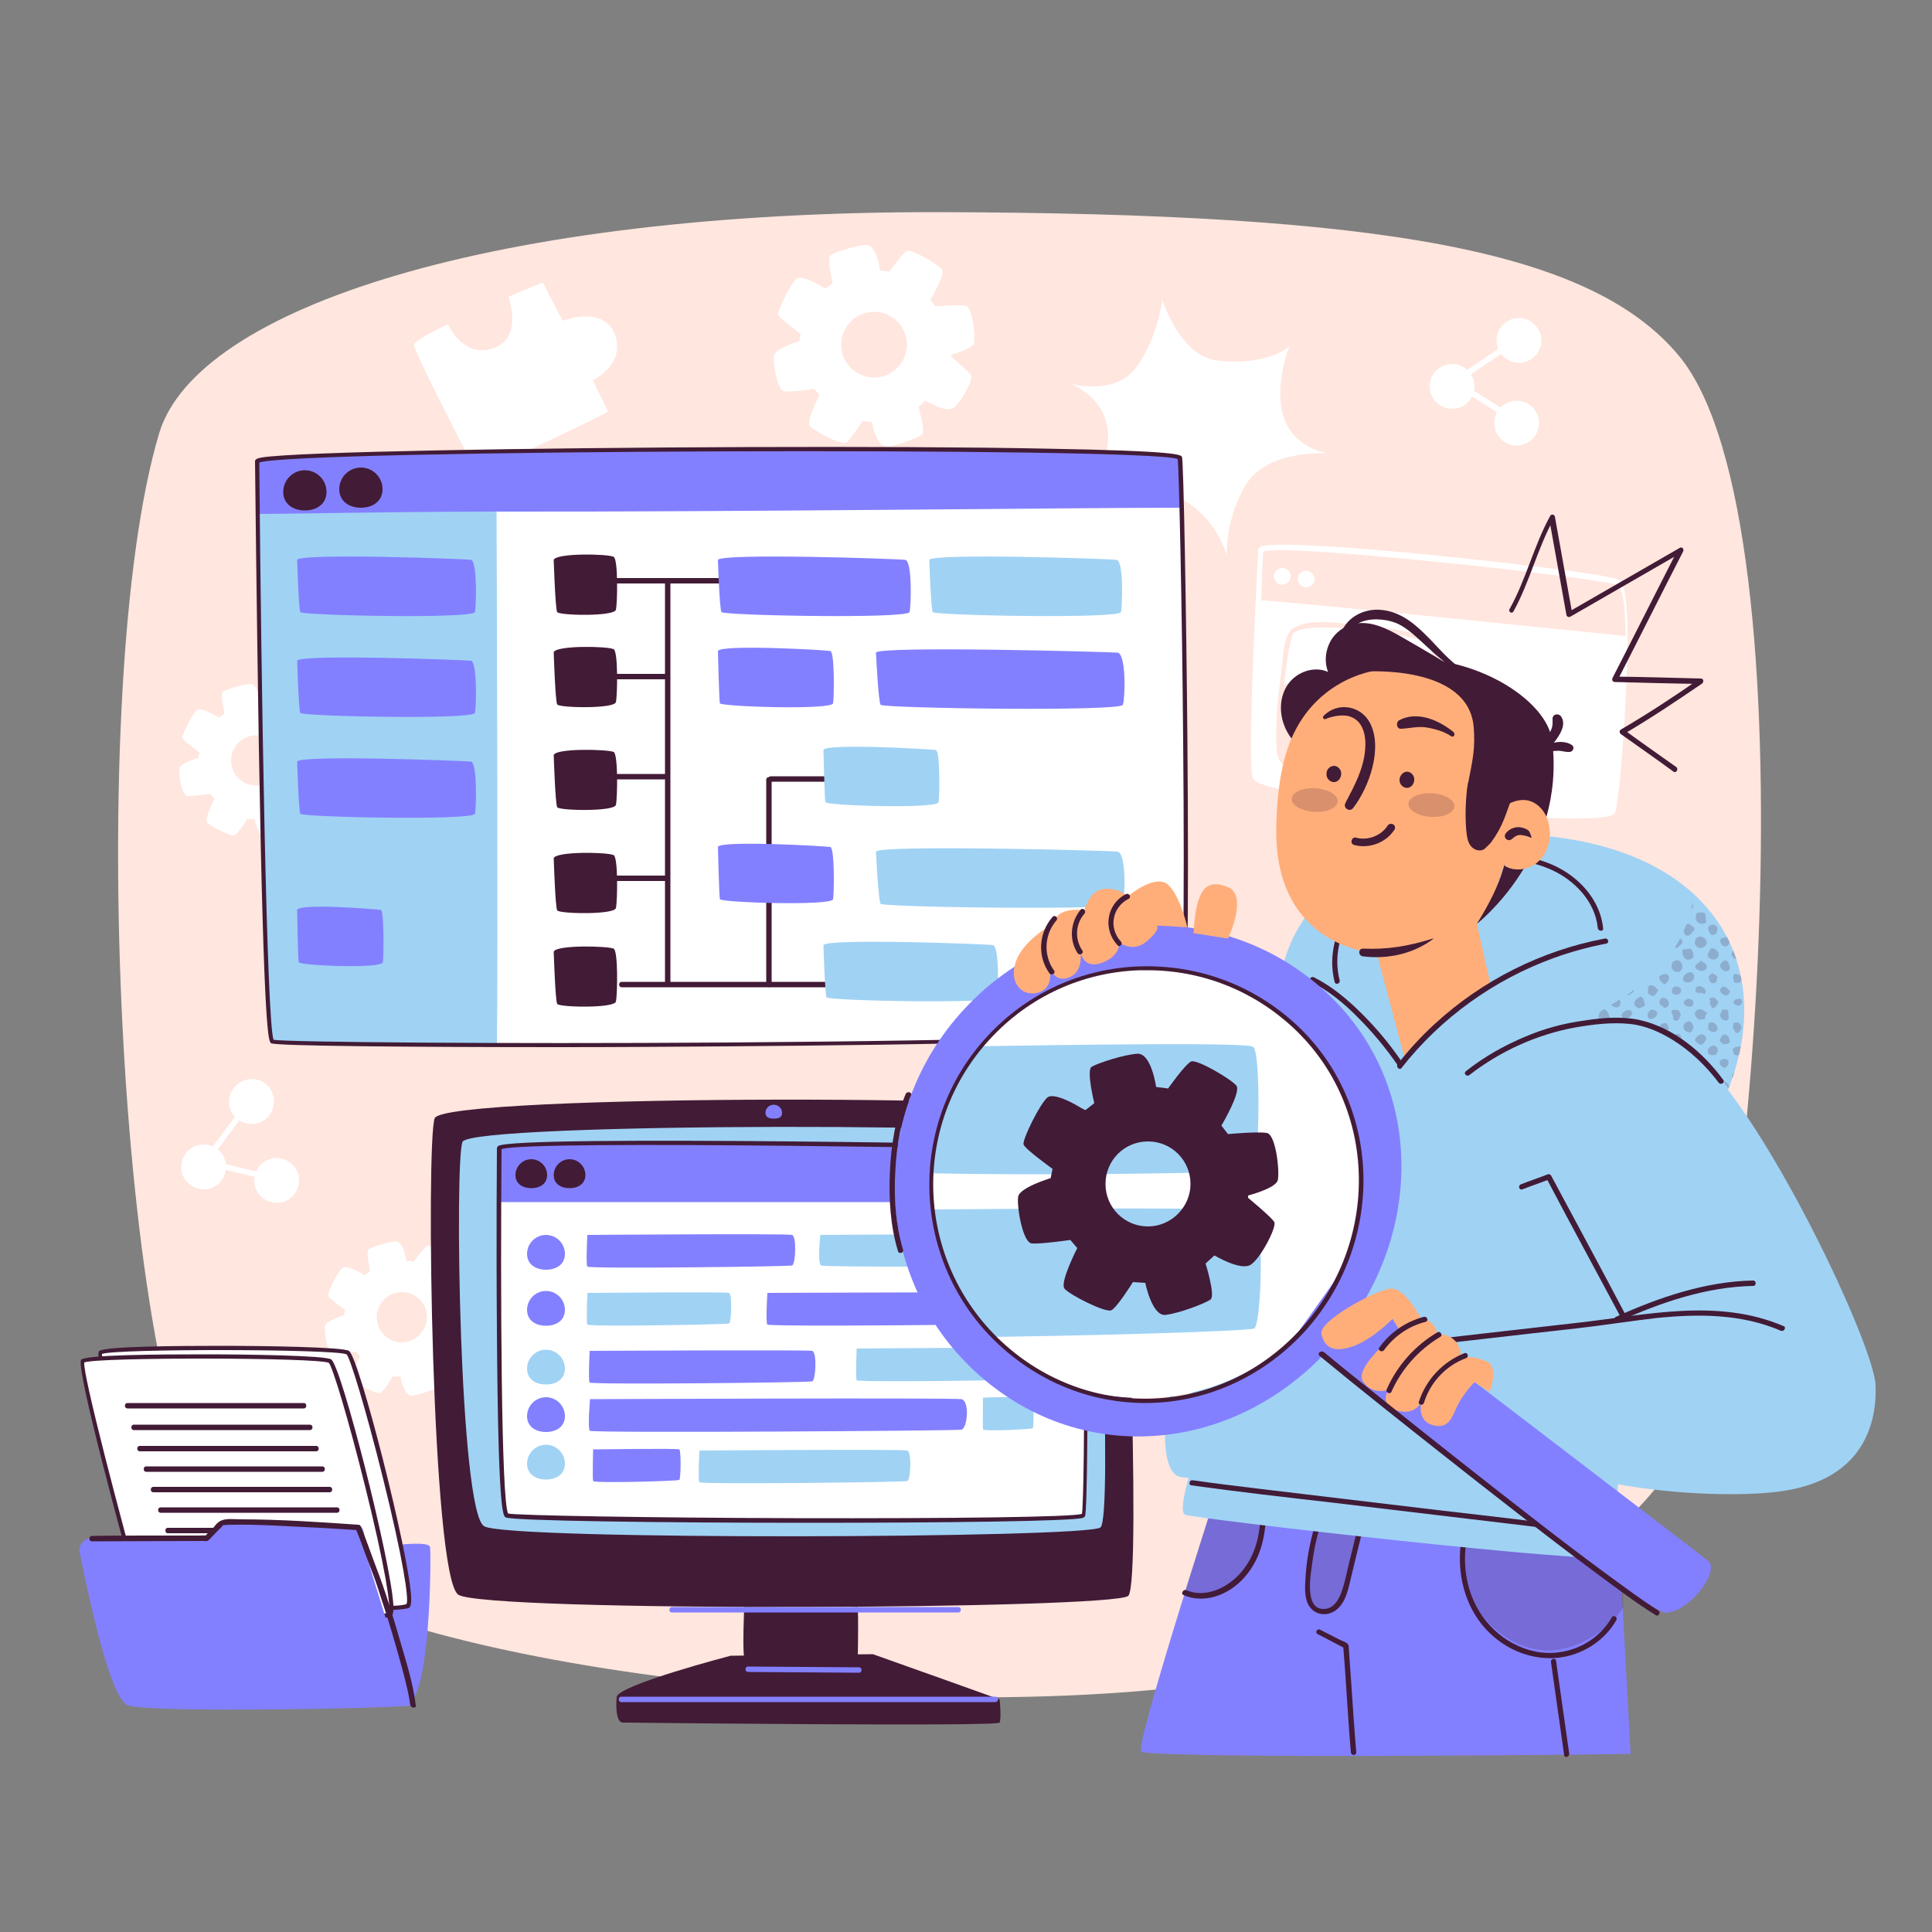 <svg xmlns="http://www.w3.org/2000/svg" xmlns:xlink="http://www.w3.org/1999/xlink" x="0px" y="0px" viewBox="0 0 500 500" style="enable-background:new 0 0 500 500;" xml:space="preserve"><rect x="0" y="0" width="500" height="500" fill="#808080" stroke="none"/><style type="text/css">	.st0{fill:#FFE6DE;}	.st1{fill:#FFFFFF;}	.st2{fill:#421B36;}	.st3{fill:#A0D2F4;}	.st4{fill:#8380FF;}	.st5{opacity:0.2;}	.st6{fill:#FFAE7A;}</style><g id="Background_Simple">	<g>		<g>			<path class="st0" d="M434.6,92.2C412,64.8,358,55.2,243,54.9C128,54.7,51,79.6,41.2,112.1c-19.6,65.5-10.6,249.5,14.6,282    c25.2,32.5,142.8,49,226.7,44.4c83.9-4.6,134.3-30.7,152.8-63.3C453.7,342.6,470.5,135.8,434.6,92.2z"></path>		</g>		<g>			<path class="st1" d="M157.3,106.5c0,0.4-24,11.7-31.5,15.2c-1.3,0.6-2.7,0.1-3.4-1.2c-3.7-7.1-15-29.2-15.3-31.2    c-0.1-0.8,3.7-2.9,8.8-5.4c0.8,1.7,4.7,8.7,11.8,6.2c7-2.4,4.6-11.2,3.9-13.3c5.1-2.2,8.9-3.7,8.9-3.7s2.2,4.4,5.1,9.9    c2-0.7,10.8-3.4,13.5,3.5c2.6,6.9-3.7,10.9-5.7,11.9C155.7,103,157.3,106.3,157.3,106.5z"></path>		</g>		<g>			<g>				<g>					<g>						<path class="st1" d="M417.3,210.2c-3.1,3.7-90.3-3.8-92.6-9.1c-1-2.3,0-27.4,0.7-44c0.4-8.4,0.7-14.7,0.7-14.7       c-0.1-3.6,90.4,6.1,92.7,8.2c1.4,1.2,1.8,7.5,1.8,15.5l0,0C420.4,183.3,418.3,209,417.3,210.2z"></path>					</g>					<g>						<path class="st1" d="M355.5,208c-3.2-0.4-6.2-0.7-8.8-1.1c-21.4-2.9-22.2-4.9-22.5-5.6c-0.8-1.8-0.6-16.7,0.7-44.3       c0.4-8.4,0.7-14.7,0.7-14.7c0-0.2,0.1-0.6,0.6-0.8c3.8-1.8,37.6,1.4,47.8,2.5c12,1.2,43.6,4.7,45.2,6.2       c0.9,0.8,2.1,3.3,2,15.9c-0.1,15.1-2.1,42.9-3.4,44.5l0,0C415.4,213.4,379.5,210.8,355.5,208z M326.7,142.6       c-0.1,1.1-0.4,7-0.7,14.5c-1.7,37.2-1.1,43-0.8,43.7c0.1,0.2,1,1.3,10,3c26,4.9,79,8.4,81.6,6c0.9-1.8,3-26.3,3.2-43.7       c0.1-12.2-1.1-14.6-1.6-15c-1.3-0.8-20.4-3.5-45.8-6C343.2,142.2,328.4,141.7,326.7,142.6z M326.7,142.4       C326.7,142.4,326.7,142.4,326.7,142.4C326.7,142.4,326.7,142.4,326.7,142.4z"></path>					</g>				</g>				<g>					<g>						<path class="st0" d="M420.7,164.6L420.7,164.6c0,0-93.5-9.6-94.3-9.2c0.2-7.1,0.5-12.4,0.5-12.4c-0.2-3.1,89.5,6.7,91.8,8.5       C420.1,152.5,420.6,157.8,420.7,164.6z"></path>					</g>				</g>				<g>					<g>						<path class="st1" d="M334,149.4c-0.1,1.2-1.2,2-2.4,1.9c-1.2-0.1-2-1.2-1.9-2.4c0.1-1.2,1.2-2,2.4-1.9       C333.3,147.2,334.2,148.2,334,149.4z"></path>					</g>				</g>				<g>					<g>						<path class="st1" d="M340.2,150.1c-0.1,1.2-1.2,2-2.4,1.9c-1.2-0.1-2-1.2-1.9-2.4c0.1-1.2,1.2-2,2.4-1.9       C339.5,147.9,340.3,149,340.2,150.1z"></path>					</g>				</g>			</g>			<g>				<g>					<g>						<g>							<g>								<g>									<path class="st0" d="M369.6,165.1c-5.9-2.1-12.3-2.9-18.5-3.4c-4.6-0.4-11.8-1.7-16.1,0.7c-3,1.6-2.9,7.7-3.3,10.6          c-0.8,6.2-1.6,12.6-1.4,18.9c0.1,3.6,0.3,5.9,3.9,7.2c4.8,1.7,10.2,2.1,15.3,2.6c5.4,0.5,11.2,1,16.6,0.2          c3.4-0.5,3.9-2.2,4.5-5.4c1.1-6.3,1.5-12.9,1.5-19.4c0-2.7,0.9-10.3-2.1-12c-1.2-0.7-2.3,1.3-1,1.9          c1.7,0.9,0.9,9.2,0.9,10.8c-0.1,5.1-0.4,10.2-1,15.2c-0.3,2.5,0,6-2.8,6.5c-4.3,0.8-9.1,0.3-13.5,0c-5-0.3-10-0.8-14.8-2          c-1.2-0.3-3.5-0.5-4.4-1.5c-0.9-0.9-0.7-2.7-0.7-3.9c-0.2-5.5,0.4-11.2,1.1-16.6c0.3-2.2,0.6-4.4,0.9-6.5          c0.2-1.1,0.3-3.8,1.1-4.7c1.1-1.2,4.4-1,5.9-1c3.4-0.1,6.9,0.1,10.3,0.4c5.8,0.6,11.8,1.3,17.3,3.3          C370.5,167.8,371,165.6,369.6,165.1z"></path>								</g>							</g>						</g>					</g>				</g>				<g>					<g>						<g>							<g>								<path class="st1" d="M369.4,166.2c-8.3-3.1-33.4-5.7-34.9-2c-1.5,3.7-4.5,28.8-2.5,32.4c2,3.6,34.3,6,36.3,3.4         C370.4,197.3,372.4,167.3,369.4,166.2z"></path>							</g>						</g>					</g>				</g>				<g>					<g>						<g>							<g>								<path class="st0" d="M366.4,176.3c-1.7,3.1-5.5,4.3-8.7,2.6c-3.1-1.7-4.3-5.5-2.6-8.7c1.7-3.1,5.5-4.3,8.7-2.6         C366.9,169.4,368.1,173.2,366.4,176.3z"></path>							</g>						</g>					</g>				</g>				<g>					<g>						<g>							<g>								<path class="st0" d="M368.3,200c0.9-1.1,1.7-7.2,2.2-13.8c-3.5-3.1-8.8-4.2-13.2-2.6c-1.7,0.6-3.5,1.6-5.1,0.9         c-1.3-0.5-2-1.8-2.8-2.9c-2.2-3-5.7-5.1-9.4-5.6c-2.6-0.3-5.4,0.1-7.8,1.3c-0.9,8.1-1.4,17.3-0.3,19.4         C334,200.3,366.3,202.7,368.3,200z"></path>							</g>						</g>					</g>				</g>			</g>		</g>		<g>			<g>				<path class="st1" d="M282.1,127.5c0,0,13.3-19.7-5-28.2c0,0,11.9,3.4,17.3-4.7c5.5-8,6.4-17.1,6.4-17.1s4.5,14.7,14.2,15.8     c13.4,1.5,18.7-3.7,18.7-3.7s-4.2,10.6-1.4,18.6c2.8,8,11.3,9.1,11.3,9.1s-15.4-1-21,7.9c-5.6,8.9-5.1,18.6-5.1,18.6     s-3.6-14.2-18.5-17C284.1,124.1,282.1,127.5,282.1,127.5z"></path>			</g>		</g>		<g>			<g>				<g>					<path class="st1" d="M122.1,333.2c-1.4-0.2-5.9,0.2-5.9,0.2l-1-1.3c0,0,3-5.1,2.3-6c-0.7-1-6-4.1-6.9-3.7      c-0.9,0.4-3.5,4.1-3.5,4.1l-1.9-0.2c0,0-0.7-5.1-2.8-5c-2.1,0.1-6.2,1.5-7,2c-0.8,0.5,0.4,5.6,0.4,5.6l-1.4,1.1l-0.6-0.3      c0,0-4-2.5-5.2-1.6c-1.1,0.9-3.9,6.5-3.7,7.2c0.2,0.7,4.4,3.7,4.4,3.7l-0.3,1.4c0,0-4.7,1.4-4.9,2.8c-0.2,1.4,0.6,7,2.1,7.1      c1.4,0.1,5.9-0.5,5.9-0.5l1.1,1.2c0,0-2.7,5.2-1.9,6.2c0.8,0.9,6.2,3.7,7.1,3.3c0.9-0.4,3.3-4.3,3.3-4.3l1.9,0.1      c0,0,1,5.1,3.1,4.9c2.1-0.2,6.1-1.8,6.9-2.4c0.8-0.6-0.7-5.5-0.7-5.5l1.4-1.2c0,0,4,2.4,5.5,1.4c1.5-1,3.9-5.7,3.6-6.5      c-0.4-0.7-4-3.7-4-3.7l0-0.4c1.3-0.4,4.3-1.3,4.5-2.4C124,339,123.5,333.4,122.1,333.2z M104,347.4c-3.6,0-6.5-2.9-6.5-6.5      c0-3.6,2.9-6.5,6.5-6.5c3.6,0,6.5,2.9,6.5,6.5C110.4,344.5,107.5,347.4,104,347.4z"></path>				</g>			</g>		</g>		<g>			<g>				<g>					<path class="st1" d="M84.4,189c-1.4-0.2-5.9,0.2-5.9,0.2l-1-1.3c0,0,3-5.1,2.3-6.1c-0.7-1-6-4.1-6.9-3.7      c-0.9,0.4-3.5,4.1-3.5,4.1l-1.9-0.2c0,0-0.7-5.1-2.8-5c-2.1,0.1-6.2,1.5-7,2c-0.8,0.5,0.4,5.6,0.4,5.6l-1.4,1.1l-0.6-0.3      c0,0-4-2.5-5.2-1.6c-1.1,0.9-3.9,6.5-3.7,7.2c0.2,0.7,4.4,3.7,4.4,3.7l-0.3,1.4c0,0-4.7,1.4-4.9,2.8c-0.2,1.4,0.6,7,2.1,7.1      c1.4,0.1,5.9-0.5,5.9-0.5l1.1,1.2c0,0-2.7,5.2-1.9,6.2c0.8,0.9,6.2,3.7,7.1,3.3c0.9-0.4,3.3-4.3,3.3-4.3l1.9,0.1      c0,0,1,5.1,3.1,4.9c2.1-0.2,6.1-1.8,6.9-2.4c0.8-0.6-0.7-5.5-0.7-5.5l1.4-1.2c0,0,4,2.4,5.5,1.4c1.5-1,3.9-5.7,3.6-6.5      c-0.4-0.7-4-3.7-4-3.7l0-0.4c1.3-0.4,4.3-1.3,4.5-2.4C86.3,194.9,85.8,189.2,84.4,189z M66.3,203.3c-3.6,0-6.5-2.9-6.5-6.5      s2.9-6.5,6.5-6.5c3.6,0,6.5,2.9,6.5,6.5S69.8,203.3,66.3,203.3z"></path>				</g>			</g>		</g>		<g>			<g>				<g>					<path class="st1" d="M249.8,79.1c-1.9-0.3-7.7,0.2-7.7,0.2l-1.3-1.7c0,0,3.9-6.6,3-7.9c-1-1.3-7.9-5.3-9-4.8      c-1.2,0.5-4.6,5.4-4.6,5.4l-2.4-0.3c0,0-0.9-6.7-3.7-6.6c-2.7,0.1-8.1,1.9-9.1,2.6c-1.1,0.7,0.5,7.3,0.5,7.3l-1.8,1.4l-0.8-0.4      c0,0-5.2-3.3-6.7-2.2c-1.5,1.1-5.1,8.4-4.8,9.4c0.3,0.9,5.8,4.9,5.8,4.9l-0.4,1.9c0,0-6.2,1.9-6.5,3.7      c-0.3,1.8,0.8,9.1,2.7,9.3s7.7-0.7,7.7-0.7l1.4,1.6c0,0-3.6,6.8-2.5,8.1c1,1.2,8.1,4.9,9.3,4.3c1.1-0.6,4.3-5.6,4.3-5.6      l2.4,0.2c0,0,1.3,6.7,4,6.4c2.7-0.3,8-2.3,9-3.1c1-0.7-0.9-7.2-0.9-7.2l1.8-1.6c0,0,5.2,3.2,7.2,1.9c2-1.3,5.2-7.5,4.7-8.4      c-0.5-0.9-5.2-4.9-5.2-4.9l0-0.5c1.7-0.5,5.6-1.7,5.9-3.1C252.4,86.7,251.7,79.4,249.8,79.1z M226.2,97.7      c-4.7,0-8.5-3.8-8.5-8.5s3.8-8.5,8.5-8.5s8.5,3.8,8.5,8.5S230.8,97.7,226.2,97.7z"></path>				</g>			</g>		</g>		<g>			<g>				<g>					<path class="st1" d="M70.6,283.2c1,3-0.6,6.4-3.6,7.4c-3,1-6.4-0.6-7.4-3.6c-1-3,0.6-6.4,3.6-7.4      C66.3,278.5,69.6,280.1,70.6,283.2z"></path>				</g>			</g>			<g>				<g>					<path class="st1" d="M77.1,303.6c1,3-0.6,6.4-3.6,7.4c-3,1-6.4-0.6-7.4-3.6c-1-3,0.6-6.4,3.6-7.4S76.1,300.6,77.1,303.6z"></path>				</g>			</g>			<g>				<g>					<path class="st1" d="M58.2,300.1c1,3-0.6,6.4-3.6,7.4c-3,1-6.4-0.6-7.4-3.6c-1-3,0.6-6.4,3.6-7.4      C53.9,295.5,57.2,297.1,58.2,300.1z"></path>				</g>			</g>			<g>				<g>					<g>						<path class="st1" d="M53.5,301.2c3.9-5.1,7.7-10.3,11.6-15.4c0.6-0.8-0.6-1.7-1.1-1c-3.9,5.1-7.7,10.3-11.6,15.4       C51.8,301,52.9,302,53.5,301.2L53.5,301.2z"></path>					</g>				</g>			</g>			<g>				<g>					<g>						<path class="st1" d="M51.9,301.2c6.7,1.6,13.4,3.2,20,4.9c0.9,0.2,1.2-1.2,0.3-1.5c-6.7-1.6-13.4-3.2-20-4.9       C51.3,299.5,51,301,51.9,301.2L51.9,301.2z"></path>					</g>				</g>			</g>		</g>		<g>			<g>				<g>					<path class="st1" d="M398.9,88.1c0,3.2-2.6,5.8-5.8,5.8s-5.8-2.6-5.8-5.8c0-3.2,2.6-5.8,5.8-5.8S398.9,84.9,398.9,88.1z"></path>				</g>			</g>			<g>				<g>					<path class="st1" d="M398.3,109.5c0,3.2-2.6,5.8-5.8,5.8c-3.2,0-5.8-2.6-5.8-5.8c0-3.2,2.6-5.8,5.8-5.8      C395.7,103.7,398.3,106.3,398.3,109.5z"></path>				</g>			</g>			<g>				<g>					<path class="st1" d="M381.6,100c0,3.2-2.6,5.8-5.8,5.8c-3.2,0-5.8-2.6-5.8-5.8c0-3.2,2.6-5.8,5.8-5.8      C379,94.2,381.6,96.8,381.6,100z"></path>				</g>			</g>			<g>				<g>					<g>						<path class="st1" d="M376.8,99.5c5.3-3.6,10.6-7.2,16-10.8c0.8-0.5,0-1.8-0.8-1.3c-5.3,3.6-10.6,7.2-16,10.8       C375.2,98.8,376,100.1,376.8,99.5L376.8,99.5z"></path>					</g>				</g>			</g>			<g>				<g>					<g>						<path class="st1" d="M375.3,99c5.8,3.7,11.6,7.4,17.4,11.1c0.8,0.5,1.6-0.8,0.8-1.3c-5.8-3.7-11.6-7.4-17.4-11.1       C375.2,97.2,374.5,98.5,375.3,99L375.3,99z"></path>					</g>				</g>			</g>		</g>	</g></g><g id="Device">	<g>		<g>			<path class="st2" d="M112.5,289.4c-2.3,5.8-0.8,118.6,6.1,123.3c6.9,4.6,169.8,3.8,173.4,0.3c3.6-3.5-1.1-118.8-2.4-124.3    C288.3,283.2,115,283,112.5,289.4z"></path>		</g>		<g>			<path class="st3" d="M119.7,295.5c-2.1,4.7-0.8,95.8,5.6,99.5c6.4,3.7,156.2,3.1,159.5,0.3c3.3-2.8-1-95.9-2.2-100.4    C281.4,290.5,122,290.4,119.7,295.5z"></path>		</g>		<g>			<path class="st2" d="M192.5,415.9c0.4,0-1.4,18,2.1,19s27.3,0,27.3,0s0.4-19.3,0-19S192.5,415.9,192.5,415.9z"></path>		</g>		<g>			<g>				<path class="st4" d="M173.9,417.3c19.3,0,38.5,0,57.8,0c5.4,0,10.9,0,16.3,0c0.9,0,0.9-1.4,0-1.4c-19.3,0-38.5,0-57.8,0     c-5.4,0-10.9,0-16.3,0C173,416,173,417.3,173.9,417.3L173.9,417.3z"></path>			</g>		</g>		<g>			<path class="st4" d="M202.4,288c0,1.2-0.9,1.5-2.1,1.5s-2.2-0.3-2.2-1.5c0-1.2,1-2.1,2.1-2.1C201.5,285.9,202.4,286.9,202.4,288z    "></path>		</g>		<g>			<path class="st2" d="M258.7,439.8c0,0-28.2-10.1-32.8-11.7l-36.8,0.4c0,0-29.2,7.6-29.5,10.7c-0.3,3,0,6.6,1.6,6.6    c1.6,0,97,1.1,97.5,0C259.2,444.6,258.7,439.8,258.7,439.8z"></path>		</g>		<g>			<g>				<path class="st4" d="M160.8,440.5c25.2,0,50.4,0,75.6,0c7.1,0,14.1,0,21.2,0c0.9,0,0.9-1.4,0-1.4c-25.2,0-50.4,0-75.6,0     c-7.1,0-14.1,0-21.2,0C159.9,439.1,159.9,440.5,160.8,440.5L160.8,440.5z"></path>			</g>		</g>		<g>			<g>				<path class="st4" d="M193.6,432.7c9.6,0.1,19.1,0.1,28.7,0.2c0.9,0,0.9-1.4,0-1.4c-9.6-0.1-19.1-0.1-28.7-0.2     C192.7,431.3,192.7,432.7,193.6,432.7L193.6,432.7z"></path>			</g>		</g>		<g>			<g>				<path class="st1" d="M129.2,297.2c0,0-0.7,93.8,2,95c2.6,1.3,148.3,2.2,149.2,0s1-94.7-1.3-95     C276.8,296.9,129.5,294.3,129.2,297.2z"></path>			</g>			<g>				<path class="st1" d="M129.2,297.2c0,0-0.7,93.8,2,95c2.6,1.3,148.3,2.2,149.2,0s1-94.7-1.3-95     C276.8,296.9,129.5,294.3,129.2,297.2z"></path>			</g>			<g>				<path class="st4" d="M280.3,311.1c-0.3-8.3-0.7-13.8-1.3-13.8c-2.3-0.3-149.6-3-149.9,0c0,0,0,5.5-0.1,13.8H280.3z"></path>			</g>			<g>				<path class="st4" d="M146.2,324.5c0,2.7-2.2,4.1-4.9,4.1c-2.7,0-4.9-1.4-4.9-4.1c0-2.7,2.2-4.9,4.9-4.9     C144,319.6,146.2,321.8,146.2,324.5z"></path>			</g>			<g>				<path class="st2" d="M141.6,304.1c0,2.2-1.8,3.4-4.1,3.4c-2.2,0-4.1-1.1-4.1-3.4c0-2.2,1.8-4.1,4.1-4.1     C139.8,300,141.6,301.9,141.6,304.1z"></path>			</g>			<g>				<path class="st2" d="M151.5,304.1c0,2.2-1.8,3.4-4.1,3.4c-2.2,0-4.1-1.1-4.1-3.4c0-2.2,1.8-4.1,4.1-4.1     C149.7,300,151.5,301.9,151.5,304.1z"></path>			</g>			<g>				<path class="st4" d="M146.2,339c0,2.7-2.2,4.1-4.9,4.1c-2.7,0-4.9-1.4-4.9-4.1s2.2-4.9,4.9-4.9C144,334.1,146.2,336.3,146.2,339     z"></path>			</g>			<g>				<path class="st4" d="M146.2,366.5c0,2.7-2.2,4.1-4.9,4.1c-2.7,0-4.9-1.4-4.9-4.1c0-2.7,2.2-4.9,4.9-4.9     C144,361.6,146.2,363.8,146.2,366.5z"></path>			</g>			<g>				<path class="st3" d="M146.2,354.2c0,2.7-2.2,4.1-4.9,4.1c-2.7,0-4.9-1.4-4.9-4.1c0-2.7,2.2-4.9,4.9-4.9     C144,349.3,146.2,351.5,146.2,354.2z"></path>			</g>			<g>				<path class="st3" d="M146.2,378.8c0,2.7-2.2,4.1-4.9,4.1c-2.7,0-4.9-1.4-4.9-4.1s2.2-4.9,4.9-4.9     C144,373.9,146.2,376.1,146.2,378.8z"></path>			</g>			<g>				<path class="st4" d="M152,319.6c0,0-0.4,7.9,0,8.2c0.8,0.6,52.2,0,53-0.3c0.9-0.3,1.2-7.5,0-7.9     C203.9,319.2,152,319.6,152,319.6z"></path>			</g>			<g>				<path class="st3" d="M152,334.6c0,0-0.3,7.9,0,8.2c0.6,0.6,36.1,0,36.7-0.3c0.6-0.3,0.8-7.5,0-7.9     C187.8,334.3,152,334.6,152,334.6z"></path>			</g>			<g>				<path class="st3" d="M181,375.4c0,0-0.4,7.9,0,8.2c0.9,0.6,52.9,0,53.8-0.3c0.9-0.3,1.2-7.5,0-7.9     C233.6,375,181,375.4,181,375.4z"></path>			</g>			<g>				<path class="st3" d="M221.7,349c0,0-0.3,7.9,0,8.2c0.7,0.6,44.7,0,45.4-0.3c0.7-0.3,1-7.5,0-7.9     C266.1,348.6,221.7,349,221.7,349z"></path>			</g>			<g>				<path class="st4" d="M152.7,362.1c0,0-0.7,7.9,0,8.2c1.5,0.6,94.5,0,96.1-0.3c1.6-0.3,2.2-7.5,0-7.9     C246.6,361.7,152.7,362.1,152.7,362.1z"></path>			</g>			<g>				<path class="st4" d="M153.5,375.1c0,0-0.2,7.9,0,8.2c0.4,0.6,21.9,0,22.3-0.3c0.4-0.3,0.5-7.5,0-7.9     C175.3,374.8,153.5,375.1,153.5,375.1z"></path>			</g>			<g>				<path class="st3" d="M254.4,361.7c0,0-0.1,7.9,0,8.2c0.2,0.6,12.7,0,12.9-0.3c0.2-0.3,0.3-7.5,0-7.9     C267,361.3,254.4,361.7,254.4,361.7z"></path>			</g>			<g>				<path class="st4" d="M152.6,349.6c0,0-0.4,7.9,0,8.2c0.9,0.6,56.6,0,57.6-0.3c0.9-0.3,1.3-7.5,0-7.9     C208.9,349.3,152.6,349.6,152.6,349.6z"></path>			</g>			<g>				<path class="st4" d="M198.6,334.6c0,0-0.5,7.9,0,8.2c1.1,0.6,64.9,0,66-0.3c1.1-0.3,1.5-7.5,0-7.9     C263.2,334.3,198.6,334.6,198.6,334.6z"></path>			</g>			<g>				<path class="st3" d="M212.3,319.6c0,0-0.8,7.4,0.2,7.9c1,0.5,51.2,0.3,52.1,0c0.9-0.3,1.2-7.5,0-7.9     C263.3,319.2,212.3,319.6,212.3,319.6z"></path>			</g>			<g>				<path class="st2" d="M209.2,394.1c-37.6,0-76.4-0.5-78.3-1.4c-0.7-0.3-2-0.9-2.3-48.5c-0.2-23.3,0-46.8,0-47l0-0.1     c0-0.1,0.1-0.3,0.3-0.5c3.8-3,149-0.2,150.2,0c0.2,0,0.4,0.1,0.5,0.4c1.4,2.5,1.7,34.7,1.8,48.4c0.1,18.1,0,45.6-0.6,47     c-0.1,0.2-0.3,0.3-0.5,0.4C278.1,393.7,244.1,394.1,209.2,394.1z M131.5,391.7c2.4,0.5,36,1.1,74.1,1.2     c42.7,0.1,71.6-0.3,74.4-1.1c0.4-2.2,0.7-22.2,0.5-46.9c-0.2-26.7-0.8-45-1.6-47.2c-6.1-0.2-142.2-2.8-149.1-0.3     C129.5,333.8,129.7,388.5,131.5,391.7z M280.1,391.8L280.1,391.8L280.1,391.8z"></path>			</g>		</g>	</g></g><g id="Tab">	<g>		<g>			<path class="st1" d="M66.6,119.4c0,0,1.3,148.7,3.9,150.1c2.6,1.4,230.9,1.8,235.1-3.4c2.8-3.5,0.4-145.6-0.2-147.6    C304.1,114.9,66.5,116,66.6,119.4z"></path>		</g>		<g>			<g>				<path class="st3" d="M70.5,269.5c0.8,0.5,25.3,0.8,58.1,0.9c0.3-18.3,0-121.1-0.1-139c-27.9,0-50.9,0-61.8,0     C67.1,166.9,68.3,268.3,70.5,269.5z"></path>			</g>			<g>				<path class="st4" d="M305.8,131.4c-0.2-7.7-0.4-12.6-0.5-12.9c-1.2-3.6-238.8-2.5-238.7,0.9c0,0-0.1,6.1,0,13.6     c10.8,0,34.3-0.6,62.1-0.6C191,132.5,277.1,131.4,305.8,131.4z"></path>			</g>		</g>		<g>			<path class="st2" d="M84.5,127.3c0,3.1-2.5,4.8-5.6,4.8c-3.1,0-5.6-1.7-5.6-4.8c0-3.1,2.5-5.6,5.6-5.6    C82,121.7,84.5,124.2,84.5,127.3z"></path>		</g>		<g>			<path class="st2" d="M99,126.6c0,3.1-2.5,4.8-5.6,4.8c-3.1,0-5.6-1.7-5.6-4.8s2.5-5.6,5.6-5.6C96.5,121,99,123.5,99,126.6z"></path>		</g>		<g>			<path class="st4" d="M76.9,144.9c0,0,0.4,12.6,0.8,13.5c0.4,0.9,44.8,1.8,45.2,0c0.4-1.8,0.6-13.2-1-13.5    C120.2,144.6,77.5,143.1,76.9,144.9z"></path>		</g>		<g>			<path class="st4" d="M185.8,168.5c0,0,0.3,12.6,0.5,13.5c0.3,0.9,29.1,1.8,29.3,0c0.3-1.8,0.4-13.2-0.7-13.5    C213.9,168.2,186.2,166.7,185.8,168.5z"></path>		</g>		<g>			<path class="st3" d="M240.5,144.9c0,0,0.4,12.6,0.9,13.5c0.4,0.9,48.2,1.8,48.7,0c0.4-1.8,0.7-13.2-1.1-13.5    C287.2,144.6,241.2,143.1,240.5,144.9z"></path>		</g>		<g>			<path class="st4" d="M226.7,168.9c0,0,0.6,12.6,1.2,13.5c0.6,0.9,62.1,1.8,62.7,0c0.6-1.8,0.9-13.2-1.4-13.5    C286.7,168.7,227.5,167.1,226.7,168.9z"></path>		</g>		<g>			<path class="st2" d="M143.3,144.9c0,0,0.4,12.6,0.9,13.5c0.4,0.9,14.8,1.2,15.2-0.6c0.4-1.8,0.6-13.2-0.6-13.7    C157.1,143.3,143.9,143.1,143.3,144.9z"></path>		</g>		<g>			<path class="st2" d="M143.3,168.8c0,0,0.4,12.6,0.9,13.5c0.4,0.9,14.8,1.2,15.2-0.6c0.4-1.8,0.6-13.2-0.6-13.7    C157.1,167.2,143.9,167,143.3,168.8z"></path>		</g>		<g>			<path class="st2" d="M143.3,195.4c0,0,0.4,12.6,0.9,13.5c0.4,0.9,14.8,1.2,15.2-0.6c0.4-1.8,0.6-13.2-0.6-13.7    C157.1,193.9,143.9,193.6,143.3,195.4z"></path>		</g>		<g>			<path class="st2" d="M143.3,222.1c0,0,0.4,12.6,0.9,13.5c0.4,0.9,14.8,1.2,15.2-0.6c0.4-1.8,0.6-13.2-0.6-13.7    C157.1,220.5,143.9,220.3,143.3,222.1z"></path>		</g>		<g>			<path class="st2" d="M143.3,246.3c0,0,0.4,12.6,0.9,13.5c0.4,0.9,14.8,1.2,15.2-0.6c0.4-1.8,0.6-13.2-0.6-13.7    C157.1,244.8,143.9,244.5,143.3,246.3z"></path>		</g>		<g>			<path class="st4" d="M76.9,171c0,0,0.4,12.6,0.8,13.5c0.4,0.9,44.8,1.8,45.2,0c0.4-1.8,0.6-13.2-1-13.5    C120.2,170.8,77.5,169.2,76.9,171z"></path>		</g>		<g>			<path class="st4" d="M76.9,197.1c0,0,0.4,12.6,0.8,13.5c0.4,0.9,44.8,1.8,45.2,0c0.4-1.8,0.6-13.2-1-13.5    C120.2,196.9,77.5,195.3,76.9,197.1z"></path>		</g>		<g>			<path class="st4" d="M76.9,235.5c0,0,0.2,12.6,0.4,13.5c0.2,0.9,21.6,1.8,21.8,0c0.2-1.8,0.3-13.2-0.5-13.5    C97.8,235.3,77.2,233.7,76.9,235.5z"></path>		</g>		<g>			<g>				<path class="st2" d="M159.7,151c9,0,18.1,0,27.1,0c0.9,0,0.9-1.4,0-1.4c-9,0-18.1,0-27.1,0C158.9,149.6,158.9,151,159.7,151     L159.7,151z"></path>			</g>		</g>		<g>			<g>				<path class="st2" d="M159.7,175.8c4.1,0,8.2,0,12.3,0c0.9,0,0.9-1.4,0-1.4c-4.1,0-8.2,0-12.3,0     C158.9,174.5,158.9,175.8,159.7,175.8L159.7,175.8z"></path>			</g>		</g>		<g>			<g>				<path class="st2" d="M159.7,201.7c4.1,0,8.2,0,12.3,0c0.9,0,0.9-1.4,0-1.4c-4.1,0-8.2,0-12.3,0     C158.9,200.3,158.9,201.7,159.7,201.7L159.7,201.7z"></path>			</g>		</g>		<g>			<g>				<path class="st2" d="M159.7,228c4.1,0,8.2,0,12.3,0c0.9,0,0.9-1.4,0-1.4c-4.1,0-8.2,0-12.3,0C158.9,226.6,158.9,228,159.7,228     L159.7,228z"></path>			</g>		</g>		<g>			<g>				<path class="st2" d="M160.9,255.5c10.7,0,21.4,0,32.1,0c2,0,4,0,5.9,0c0.9,0,0.9-1.4,0-1.4c-10.7,0-21.4,0-32.1,0     c-2,0-4,0-5.9,0C160,254.1,160,255.5,160.9,255.5L160.9,255.5z"></path>			</g>		</g>		<g>			<g>				<path class="st2" d="M173.5,254.1c0-25.9,0-51.8,0-77.6c0-8.5,0-17,0-25.4c0-0.9-1.4-0.9-1.4,0c0,25.9,0,51.8,0,77.6     c0,8.5,0,17,0,25.4C172.1,255,173.5,255,173.5,254.1L173.5,254.1z"></path>			</g>		</g>		<g>			<g>				<path class="st2" d="M198.3,201.8c0,17.6,0,35.1,0,52.7c0,0.9,1.4,0.9,1.4,0c0-17.6,0-35.1,0-52.7     C199.6,200.9,198.3,200.9,198.3,201.8L198.3,201.8z"></path>			</g>		</g>		<g>			<g>				<path class="st2" d="M199.5,202.3c5.2,0,10.4,0,15.5,0c0.9,0,0.9-1.4,0-1.4c-5.2,0-10.4,0-15.5,0     C198.6,200.9,198.6,202.3,199.5,202.3L199.5,202.3z"></path>			</g>		</g>		<g>			<g>				<path class="st2" d="M199.1,255.5c5,0,10,0,15,0c0.9,0,0.9-1.4,0-1.4c-5,0-10,0-15,0C198.3,254.1,198.3,255.5,199.1,255.5     L199.1,255.5z"></path>			</g>		</g>		<g>			<path class="st2" d="M145.5,271c-39.1,0-74.1-0.3-75.3-1c-0.7-0.4-1.9-1.1-3.2-76.1c-0.6-36.9-1-74.1-1-74.5l0,0    c0-0.6,0.7-0.8,1.7-1c9.2-1.5,70-2.5,125.2-2.7c29.9-0.1,57.4,0,77.4,0.4c35,0.6,35.4,1.6,35.6,2.2c0.4,1.2,1.1,38.9,1.4,73.4    c0.4,48,0,73.1-1.3,74.7c-2.4,3-65.8,4-118.6,4.4C173.8,270.9,159.4,271,145.5,271z M70.8,269.1c3.2,0.6,58.2,1.1,116.9,0.7    c71.4-0.5,115.3-1.9,117.4-4c1.1-1.7,1.5-29.4,1.1-74c-0.3-36.8-1.1-70.1-1.4-73c-7.8-3.2-228.7-2.4-237.7,0.9    C67.6,177.7,69,264.6,70.8,269.1z"></path>		</g>		<g>			<path class="st4" d="M185.8,144.9c0,0,0.4,12.6,0.9,13.5c0.4,0.9,48.2,1.8,48.7,0c0.4-1.8,0.7-13.2-1.1-13.5    C232.5,144.6,186.5,143.1,185.8,144.9z"></path>		</g>		<g>			<path class="st3" d="M213.1,194.1c0,0,0.3,12.6,0.5,13.5c0.3,0.9,29.1,1.8,29.3,0c0.3-1.8,0.4-13.2-0.7-13.5    C241.2,193.9,213.5,192.3,213.1,194.1z"></path>		</g>		<g>			<path class="st3" d="M213.1,244.6c0,0,0.4,12.6,0.8,13.5c0.4,0.9,43.7,1.8,44.1,0c0.4-1.8,0.6-13.2-1-13.5    C255.4,244.3,213.7,242.8,213.1,244.6z"></path>		</g>		<g>			<path class="st3" d="M226.7,220.4c0,0,0.6,12.6,1.2,13.5c0.6,0.9,62.1,1.8,62.7,0c0.6-1.8,0.9-13.2-1.4-13.5    C286.7,220.1,227.5,218.6,226.7,220.4z"></path>		</g>		<g>			<path class="st4" d="M185.8,219.2c0,0,0.3,12.6,0.5,13.5c0.3,0.9,29.1,1.8,29.3,0c0.3-1.8,0.4-13.2-0.7-13.5    C213.9,219,186.2,217.4,185.8,219.2z"></path>		</g>	</g></g><g id="Folder">	<g>		<g>			<path class="st4" d="M98.3,400.4c0,0,12.7-2,13,0c0.3,2,0.2,40.7-6.5,41.1c-6.7,0.4-7.3-41.1-7.3-41.1"></path>		</g>		<g>			<g>				<path class="st1" d="M41.9,415c0,0-17.5-63.2-16-65c1.5-1.8,61.6-1.4,64,0c2.4,1.4,18.3,63.5,15.5,65.5     C102.8,417.6,41.9,415,41.9,415z"></path>				<path class="st2" d="M91,416.9c-17.5,0-44.8-1.1-49-1.3l-0.4,0l-0.1-0.4c-5.3-19.1-17.4-63.7-15.9-65.5     c1.1-1.3,20.6-1.4,32.1-1.4c10.6,0,31,0.3,32.6,1.3c2.6,1.5,15.4,51.9,16.1,63.5c0.1,2.2-0.2,2.7-0.5,3     C105,416.6,99,416.9,91,416.9z M42.4,414.5c24.3,1,60.8,2,62.8,0.6c0.7-1-0.9-11.7-6.1-32.6c-4.5-18.1-8.5-31.1-9.4-32     c-2.9-1.4-59.8-1.5-63.3-0.1C26,353.5,35.6,390.1,42.4,414.5z"></path>			</g>			<g>				<g>					<path class="st2" d="M37.6,362.3c15.2,0,30.4,0,45.6,0c0.9,0,0.9-1.4,0-1.4c-15.2,0-30.4,0-45.6,0      C36.7,360.9,36.7,362.3,37.6,362.3L37.6,362.3z"></path>				</g>			</g>			<g>				<g>					<path class="st2" d="M39.2,367.9c15.2,0,30.4,0,45.6,0c0.9,0,0.9-1.4,0-1.4c-15.2,0-30.4,0-45.6,0      C38.4,366.5,38.4,367.9,39.2,367.9L39.2,367.9z"></path>				</g>			</g>			<g>				<g>					<path class="st2" d="M40.8,373.4c15.2,0,30.4,0,45.6,0c0.9,0,0.9-1.4,0-1.4c-15.2,0-30.4,0-45.6,0      C39.9,372,39.9,373.4,40.8,373.4L40.8,373.4z"></path>				</g>			</g>			<g>				<g>					<path class="st2" d="M42.4,378.6c15.2,0,30.4,0,45.6,0c0.9,0,0.9-1.4,0-1.4c-15.2,0-30.4,0-45.6,0      C41.6,377.3,41.6,378.6,42.4,378.6L42.4,378.6z"></path>				</g>			</g>			<g>				<g>					<path class="st2" d="M44.3,383.9c15.2,0,30.4,0,45.6,0c0.9,0,0.9-1.4,0-1.4c-15.2,0-30.4,0-45.6,0      C43.4,382.6,43.4,383.9,44.3,383.9L44.3,383.9z"></path>				</g>			</g>			<g>				<g>					<path class="st2" d="M46.2,389.2c15.2,0,30.4,0,45.6,0c0.9,0,0.9-1.4,0-1.4c-15.2,0-30.4,0-45.6,0      C45.3,387.9,45.3,389.2,46.2,389.2L46.2,389.2z"></path>				</g>			</g>			<g>				<g>					<path class="st2" d="M48,394.5c15.2,0,30.4,0,45.6,0c0.9,0,0.9-1.4,0-1.4c-15.2,0-30.4,0-45.6,0      C47.2,393.2,47.2,394.5,48,394.5L48,394.5z"></path>				</g>			</g>			<g>				<g>					<path class="st2" d="M49.9,399.8c15.2,0,30.4,0,45.6,0c0.9,0,0.9-1.4,0-1.4c-15.2,0-30.4,0-45.6,0      C49,398.5,49,399.8,49.9,399.8L49.9,399.8z"></path>				</g>			</g>		</g>		<g>			<g>				<path class="st1" d="M37.4,417.2c0,0-17.5-63.2-16-65c1.5-1.8,61.6-1.4,64,0c2.4,1.4,18.3,63.5,15.5,65.5     C98.2,419.8,37.4,417.2,37.4,417.2z"></path>				<path class="st2" d="M86.4,419.1c-17.5,0-44.8-1.1-49-1.3l-0.4,0l-0.1-0.4c-5.3-19.1-17.4-63.7-15.9-65.5     c1.1-1.3,20.6-1.4,32.1-1.4c10.6,0,31,0.3,32.6,1.3c2.6,1.5,15.4,51.9,16.1,63.5c0.1,2.2-0.2,2.7-0.5,3     C100.4,418.9,94.4,419.1,86.4,419.1z M37.8,416.7c24.3,1,60.8,2,62.8,0.6c0.7-1-0.9-11.7-6.1-32.6c-4.5-18.1-8.5-31.1-9.4-32     c-2.9-1.4-59.8-1.5-63.3-0.1C21.4,355.7,31,392.3,37.8,416.7z"></path>			</g>			<g>				<g>					<path class="st2" d="M33,364.5c15.2,0,30.4,0,45.6,0c0.9,0,0.9-1.4,0-1.4c-15.2,0-30.4,0-45.6,0      C32.1,363.1,32.1,364.5,33,364.5L33,364.5z"></path>				</g>			</g>			<g>				<g>					<path class="st2" d="M34.6,370.1c15.2,0,30.4,0,45.6,0c0.9,0,0.9-1.4,0-1.4c-15.2,0-30.4,0-45.6,0      C33.8,368.7,33.8,370.1,34.6,370.1L34.6,370.1z"></path>				</g>			</g>			<g>				<g>					<path class="st2" d="M36.2,375.6c15.2,0,30.4,0,45.6,0c0.9,0,0.9-1.4,0-1.4c-15.2,0-30.4,0-45.6,0      C35.3,374.2,35.3,375.6,36.2,375.6L36.2,375.6z"></path>				</g>			</g>			<g>				<g>					<path class="st2" d="M37.8,380.9c15.2,0,30.4,0,45.6,0c0.9,0,0.9-1.4,0-1.4c-15.2,0-30.4,0-45.6,0      C37,379.5,37,380.9,37.8,380.9L37.8,380.9z"></path>				</g>			</g>			<g>				<g>					<path class="st2" d="M39.7,386.2c15.2,0,30.4,0,45.6,0c0.9,0,0.9-1.4,0-1.4c-15.2,0-30.4,0-45.6,0      C38.8,384.8,38.8,386.2,39.7,386.2L39.7,386.2z"></path>				</g>			</g>			<g>				<g>					<path class="st2" d="M41.6,391.5c15.2,0,30.4,0,45.6,0c0.9,0,0.9-1.4,0-1.4c-15.2,0-30.4,0-45.6,0      C40.7,390.1,40.7,391.5,41.6,391.5L41.6,391.5z"></path>				</g>			</g>			<g>				<g>					<path class="st2" d="M43.4,396.8c15.2,0,30.4,0,45.6,0c0.9,0,0.9-1.4,0-1.4c-15.2,0-30.4,0-45.6,0      C42.6,395.4,42.6,396.8,43.4,396.8L43.4,396.8z"></path>				</g>			</g>			<g>				<g>					<path class="st2" d="M45.3,402.1c15.2,0,30.4,0,45.6,0c0.9,0,0.9-1.4,0-1.4c-15.2,0-30.4,0-45.6,0      C44.4,400.7,44.4,402.1,45.3,402.1L45.3,402.1z"></path>				</g>			</g>		</g>		<g>			<path class="st4" d="M94.6,401.9c0,0,0.1-7.2-1.6-6.9c-1.7,0.3-35.7-0.9-35.7-0.9l-3.7,3.8c0,0-21.2-0.7-29.9,0.1    c-2,0.2-3.4,1.8-3.1,3.6c1.8,9.1,7.7,37.8,12.4,39.7c5.6,2.2,73.5,0.7,73.8,0"></path>		</g>		<g>			<g>				<path class="st2" d="M107.6,441.3c-0.7-5.7-2.5-11.3-4.1-16.8c-1.8-6.2-3.7-12.5-6-18.5c-1.4-3.6-2.6-7.3-4.1-10.9     c-0.1-0.3-0.3-0.5-0.7-0.5c-10.1-0.7-20.3-1.4-30.5-1.4c-1.5,0-3.5-0.3-4.9,0.3c-1.1,0.4-1.9,1.7-2.6,2.5     c-0.2,0.2-1.5,1.2-1.5,1.5c0-0.2,0.7,0,0.2-0.1c-0.6-0.1-1.3,0-1.9,0c-1.1,0-2.3,0-3.4,0c-3.1,0-6.2,0-9.2,0c-5,0-10,0-15.1,0.1     c-0.9,0-0.9,1.4,0,1.4c9.6,0,19.2-0.1,28.8-0.1c0.3,0,0.7,0.1,1,0c0.4-0.1,0.6-0.4,0.9-0.7c0.7-0.7,1.3-1.4,2-2.1     c0.3-0.3,0.7-0.6,1-1c0.2-0.2,0.3-0.3,0.1-0.2c0.2-0.1,0.4-0.1,0.5-0.1c0.8-0.1,1.7-0.1,2.5-0.1c6-0.1,12.1,0.3,18.1,0.6     c4.7,0.2,9.3,0.5,14,0.8c-0.2-0.2-0.4-0.3-0.7-0.5c1.4,3.3,2.5,6.7,3.8,10c1,2.5,1.9,5.1,2.7,7.7c2.2,6.5,4.1,13.1,5.9,19.8     c0.7,2.7,1.4,5.5,1.8,8.3C106.4,442.1,107.8,442.2,107.6,441.3L107.6,441.3z"></path>			</g>		</g>	</g></g><g id="Line">	<g>		<g>			<path class="st2" d="M391.7,158.2c4.2-7.6,6.2-16.3,10.4-23.9c-0.4-0.1-0.8-0.1-1.2-0.2c1.5,8.4,3,16.8,4.5,25.1    c0.1,0.4,0.6,0.6,1,0.4c9.6-5.5,19.2-11.1,28.8-16.6c-0.3-0.3-0.6-0.6-0.9-0.9c-5.7,11.1-11.3,22.3-17,33.4c-0.2,0.5,0.1,1,0.6,1    c7.4,0.2,14.8,0.4,22.2,0.5c-0.1-0.4-0.2-0.8-0.3-1.3c-6.6,4.6-13.3,9-20.3,13.1c-0.5,0.3-0.4,0.9,0,1.2    c4.5,3.2,9.1,6.4,13.6,9.7c0.7,0.5,1.4-0.7,0.7-1.2c-4.5-3.2-9.1-6.4-13.6-9.7c0,0.4,0,0.8,0,1.2c7-4.1,13.7-8.6,20.3-13.1    c0.5-0.4,0.4-1.3-0.3-1.3c-7.4-0.2-14.8-0.4-22.2-0.5c0.2,0.3,0.4,0.7,0.6,1c5.7-11.1,11.3-22.3,17-33.4c0.3-0.6-0.3-1.3-0.9-0.9    c-9.6,5.5-19.2,11.1-28.8,16.6c0.3,0.1,0.7,0.3,1,0.4c-1.5-8.4-3-16.8-4.5-25.1c-0.1-0.6-1-0.7-1.2-0.2    c-4.2,7.6-6.2,16.3-10.4,23.9C390.1,158.3,391.3,159,391.7,158.2L391.7,158.2z"></path>		</g>	</g></g><g id="Character_00000054955275802404351230000002178890181743795594_">	<g>		<g>			<g>				<path class="st4" d="M295.4,453.4c-2.1-0.5,19.5-67.3,19.5-67.3l104,10.8l3.1,57C421.9,454,304.1,455.3,295.4,453.4z"></path>			</g>			<g class="st5">				<g>					<path class="st2" d="M342.3,390.6c-2.3,6.2-3.7,12.7-3.9,19.4c-0.1,1.3-0.1,2.7,0.3,4c0.4,1.3,1.3,2.5,2.5,3      c1.8,0.7,3.9-0.3,5.1-1.8c1.2-1.5,1.7-3.4,2.1-5.3c1.5-6.1,3-12.3,4.5-18.4"></path>				</g>			</g>			<g>				<g>					<path class="st2" d="M341,422.9c2.3,1.2,4.6,2.4,6.9,3.6c-0.1-0.2-0.2-0.4-0.3-0.6c0.8,9.2,1.2,18.4,2,27.6      c0.1,0.9,1.4,0.9,1.4,0c-0.5-6-0.9-12-1.3-17.9c-0.2-2.9-0.4-5.7-0.6-8.6c0-0.4,0-1-0.2-1.4c-0.4-0.6-1.5-0.9-2.1-1.2      c-1.7-0.9-3.4-1.7-5.1-2.6C340.9,421.3,340.2,422.5,341,422.9L341,422.9z"></path>				</g>			</g>			<g>				<g>					<path class="st2" d="M378.7,395.9c-2.2,9.1-0.4,19.3,6.3,26.2c5.9,6.1,14.9,8.8,23,5.8c4.3-1.6,8-4.6,10.3-8.6      c0.4-0.8-0.7-1.5-1.2-0.7c-3.9,6.9-12.2,10.4-19.8,8.8c-8.2-1.7-14.6-8.1-17-16c-1.5-4.9-1.5-10.2-0.3-15.1      C380.3,395.4,378.9,395,378.7,395.9L378.7,395.9z"></path>				</g>			</g>			<g>				<g>					<path class="st2" d="M401.4,430.2c1.1,8,2.3,16,3.4,24c0.1,0.9,1.4,0.5,1.3-0.4c-1.1-8-2.3-16-3.4-24      C402.5,428.9,401.2,429.3,401.4,430.2L401.4,430.2z"></path>				</g>			</g>			<g>				<g>					<path class="st2" d="M341.7,390.4c-1.5,4.1-2.6,8.4-3.3,12.7c-0.3,2.1-0.5,4.2-0.6,6.3c-0.1,1.8-0.1,3.8,0.6,5.5      c1.3,2.9,4.6,3.7,7.2,1.9c3.1-2.2,3.5-6.7,4.4-10c1.2-5.1,2.5-10.1,3.7-15.2c0.2-0.9-1.1-1.2-1.3-0.4      c-1.1,4.6-2.3,9.3-3.4,13.9c-0.5,2.2-1,4.5-1.7,6.6c-0.7,2.1-2.1,4.7-4.7,4.7c-5.1,0.1-3.4-8.9-3-11.9      c0.6-4.7,1.8-9.4,3.5-13.8C343.4,389.9,342,389.6,341.7,390.4L341.7,390.4z"></path>				</g>			</g>			<g>				<g>					<path class="st2" d="M306.3,412.8c6.1,2.6,12.8-0.6,16.6-5.6c4.3-5.5,5.1-12.7,4.6-19.5c-0.1-0.9-1.4-0.9-1.4,0      c0.4,6-0.1,12.4-3.6,17.5c-3.2,4.9-9.8,8.8-15.6,6.3C306.2,411.3,305.5,412.5,306.3,412.8L306.3,412.8z"></path>				</g>			</g>			<g class="st5">				<g>					<path class="st2" d="M379.4,394.8c-1.8,7-1,14.7,2.7,21c3.7,6.2,10.3,10.8,17.5,11.3c7.2,0.6,17-4.9,20.5-11.2      c0,0-0.1-14.5-0.4-16.5c-0.3-2-39.3-4.6-39.3-4.6"></path>				</g>			</g>			<g class="st5">				<g>					<path class="st2" d="M306.6,412c3.9,1.8,7.9,0.5,11.5-1.8c3.6-2.3,6.2-6.1,7.5-10.2c1.3-4.1,1.5-8.5,1.2-12.8l-12-1.1      L306.6,412z"></path>				</g>			</g>		</g>		<g>			<path class="st3" d="M308.1,380.9c0,0-3.3,10.2-1.4,11.1c1.9,1,109.2,13.3,110.9,10.9c1.8-2.4-2.1-14.8-2.1-14.8L308.1,380.9z"></path>		</g>		<g>			<g>				<path class="st2" d="M308.3,384.4c12.2,1.7,24.5,3.1,36.7,4.5c15.9,1.9,31.8,3.8,47.8,5.7c5.8,0.7,11.5,1.4,17.2,2.2     c0.9,0.1,1.2-1.2,0.4-1.3c-12.2-1.7-24.5-3.1-36.7-4.5c-15.9-1.9-31.8-3.8-47.8-5.7c-5.8-0.7-11.5-1.4-17.2-2.2     C307.8,382.9,307.5,384.3,308.3,384.4L308.3,384.4z"></path>			</g>		</g>		<g>			<path class="st3" d="M331.6,258.4c0,0,25.3,35,21.5,46.8c-11.2,34.9-48.9,59.8-49.3,57c-1-7.4-5.6,19.2,2,20.1l112.4,11.4    l3.8-68.4l-17.4-23.4c0,0,33.6,3,42.6-19.8c15.2-38.4-11.1-71.9-73.4-65.5C348.9,219.1,329.5,240.3,331.6,258.4z"></path>		</g>		<g>			<g>				<path class="st2" d="M339.3,254.1c4.6,2.3,8.7,5.7,12.3,9.4c3.7,3.7,7,7.7,10,12c0.5,0.7,1.7,0,1.2-0.7     c-3-4.4-6.4-8.5-10.2-12.3c-3.7-3.7-7.8-7.2-12.6-9.6C339.2,252.6,338.5,253.7,339.3,254.1L339.3,254.1z"></path>			</g>		</g>		<g>			<g>				<path class="st2" d="M414.9,240.3c-0.6-6.1-4.5-11.3-9.6-14.6c-5.9-3.8-13.1-4.8-20-4.9c-13.1-0.2-27.8,2.9-35.8,14.2     c-3.9,5.5-5.8,12.5-4.1,19.1c0.2,0.9,1.5,0.5,1.3-0.4c-3.1-12.2,6.1-23.6,16.8-28.1c5.8-2.4,12.2-3.4,18.5-3.5     c6.6-0.2,13.5,0.3,19.5,3c6,2.7,11.3,8.2,12,15C413.6,241.1,415,241.1,414.9,240.3L414.9,240.3z"></path>			</g>		</g>		<g>			<g>				<path class="st2" d="M327.4,254.4c1.6,8.1,7.8,14.9,15.7,17.3c0.8,0.3,1.2-1.1,0.4-1.3c-7.5-2.2-13.3-8.7-14.8-16.3     C328.6,253.2,327.3,253.5,327.4,254.4L327.4,254.4z"></path>			</g>		</g>		<g>			<path class="st3" d="M414.6,265.5c0,0,2.2-6.2,20.4,4.3c18.1,10.5,50,77.6,50.4,88.7c0.4,11.1-4.1,25.1-25.7,27.6    c-18.7,2.2-60.5-1.6-66.7-13.6c-6.2-11.9-4.5-27.2,0-28.8s23.1-3,23.1-3s-15.7-44.3-12.8-53.8    C406.1,277.4,414.6,265.5,414.6,265.5z"></path>		</g>		<g>			<g>				<path class="st2" d="M461.6,343.2c-17.1-7.3-35.4-2.9-53-0.9c-8.5,1-17,1.9-25.5,2.9c-3.2,0.4-6.4,0.7-9.5,1.1     c-0.9,0.1-0.9,1.5,0,1.4c7.6-0.9,15.1-1.7,22.7-2.6c3.9-0.4,7.7-0.9,11.6-1.3c7-0.8,13.9-1.9,20.8-2.7c10.9-1.1,22-1.1,32.2,3.3     C461.7,344.7,462.4,343.5,461.6,343.2L461.6,343.2z"></path>			</g>		</g>		<g>			<g>				<path class="st2" d="M418.9,342c10.8-4.9,22.8-9,34.8-9.2c0.9,0,0.9-1.4,0-1.4c-12.2,0.2-24.5,4.4-35.5,9.4     C417.4,341.2,418.1,342.4,418.9,342L418.9,342z"></path>			</g>		</g>		<g>			<circle class="st1" cx="295.4" cy="303.2" r="58.6"></circle>		</g>		<g>			<g>				<path class="st3" d="M324.6,313.4c-1.7-0.9-48.7-0.7-83.1-0.4c1.1,11.5,3,22.6,5.7,33.1c33.8-0.3,76.2-1.6,77.4-2.3     C326.5,342.5,327.2,314.8,324.6,313.4z"></path>			</g>			<g>				<path class="st3" d="M324.3,302.7c1.6-1.3,2.1-30.3,0-31.8c-1.7-1.2-47.7-0.5-72.7-0.1c-10.2,11.7-11.3,21.7-11.4,32.8     C263.9,304.3,323.1,303.7,324.3,302.7z"></path>			</g>		</g>		<g>			<path class="st4" d="M343.2,256.8c-26.6-24.7-68.5-22.8-93.6,4.3c-25.1,27-24,69,2.6,93.7c26.6,24.7,66,21.9,91.2-5.1    C368.5,322.6,369.8,281.5,343.2,256.8z M336.8,344.7c-21.1,22.6-55.2,24-77.9,2.9c-22.6-21.1-23.9-56.5-2.9-79.1    s56.5-23.9,79.1-2.9C357.8,286.6,357.8,322,336.8,344.7z"></path>		</g>		<g>			<path class="st4" d="M336,344.7c0,0,89.1,73.4,95.4,72.7c6.3-0.7,13.7-10.9,10.7-13.4c-3-2.5-96-73.5-96-73.5L336,344.7z"></path>		</g>		<g>			<path class="st6" d="M307.3,240c0,0-2.3-10-5.9-11.6c-3.6-1.5-9.7,3.7-9.7,3.7s-1.2-2.1-5.4-2.1c-4.2,0-5.4,5-5.7,5.4    c-0.3,0.3-7.1-1-8,3.7c0,0-7,3.6-9.4,9c-2.4,5.4,0.7,10,5.4,8.8c4.7-1.3,2.9-7.1,2.9-7.1s1.1,4.9,5.3,3.1    c4.2-1.8,2.6-7.8,2.6-7.8s0.2,5.8,5.4,4.2c5.2-1.7,4.9-5.4,4.9-5.4s3.5,2.8,7.1-0.3c3.6-3.1,2.7-4,2.5-4    C299.1,239.4,307.3,240,307.3,240z"></path>		</g>		<g>			<path class="st6" d="M317.8,242.9c0,0,5.3-11.1,0-13.3s-8.3-0.1-8.9,11.9L317.8,242.9z"></path>		</g>		<g>			<g>				<path class="st2" d="M290.1,243.7c-1.5-1.6-2.3-4-1.8-6.2c0.4-2.1,1.8-3.9,3.8-4.9c0.8-0.4,0.1-1.6-0.7-1.2     c-2.3,1.1-4,3.4-4.4,5.9c-0.5,2.7,0.4,5.4,2.2,7.3C289.7,245.3,290.7,244.3,290.1,243.7L290.1,243.7z"></path>			</g>		</g>		<g>			<g>				<path class="st2" d="M279.7,235.4c-2.7,3.2-3.1,7.8-0.8,11.3c0.5,0.7,1.7,0,1.2-0.7c-2-3-1.8-6.9,0.6-9.6     C281.2,235.7,280.2,234.8,279.7,235.4L279.7,235.4z"></path>			</g>		</g>		<g>			<g>				<path class="st2" d="M272.4,237.3c-3.6,4.1-4,10.2-0.8,14.6c0.5,0.7,1.7,0,1.2-0.7c-2.8-3.9-2.6-9.3,0.6-13     C274,237.6,273,236.6,272.4,237.3L272.4,237.3z"></path>			</g>		</g>		<g>			<g>				<path class="st6" d="M367.8,341.4c0,0-4.1-8.4-8.1-7.9c-3.9,0.5-18.6,8.4-17.7,11.8c0.8,3.4,3.1,4.9,8.2,3.1     c5.1-1.8,10.2-7.1,10.2-7.1l1.8,3c0,0-11.8,9.4-9.5,13.1c2.3,3.8,6.6,2.3,6.6,2.3s-2.5,3.8,2.1,5.3c4.6,1.5,6.4-2,6.4-2     s-1.2,4.9,3.3,5.9c4.4,1,4.8-3,6.6-6.1c1.8-3.1,3.9-5.1,3.9-5.1l3.9,2.5c0,0,2.6-6.4-0.8-7.9c-3.5-1.5-6.6-1.1-6.6-1.1     s0.3-5.8-6.1-6C372,345.4,371.4,341.3,367.8,341.4z"></path>			</g>			<g>				<g>					<path class="st2" d="M358.2,349.4c2.6-3.6,6.4-6.2,10.7-7.3c0.9-0.2,0.5-1.5-0.4-1.3c-4.7,1.2-8.8,4.1-11.6,8      C356.5,349.5,357.7,350.1,358.2,349.4L358.2,349.4z"></path>				</g>			</g>			<g>				<g>					<path class="st2" d="M360.1,360.2c2.6-5.9,7.1-10.9,12.6-14.2c0.8-0.4,0.1-1.6-0.7-1.2c-5.8,3.4-10.4,8.6-13.1,14.7      C358.5,360.3,359.7,361,360.1,360.2L360.1,360.2z"></path>				</g>			</g>			<g>				<g>					<path class="st2" d="M368.5,363.1c1.6-5.3,5.7-9.7,10.9-11.6c0.8-0.3,0.5-1.6-0.4-1.3c-5.6,2.2-10,6.9-11.8,12.6      C366.9,363.5,368.2,363.9,368.5,363.1L368.5,363.1z"></path>				</g>			</g>		</g>		<g>			<path class="st2" d="M296.4,363.1c-13.5,0-27-5-37.9-15.1c-22.8-21.2-24.1-57.1-2.9-79.9c10.3-11.1,24.3-17.5,39.3-18    c15.1-0.5,29.5,4.8,40.6,15.1c22.5,20.9,23.2,56.7,1.7,79.9l0,0C326,357,311.2,363.1,296.4,363.1z M297,251.1c-0.7,0-1.4,0-2.1,0    c-14.8,0.5-28.5,6.8-38.6,17.7c-20.8,22.4-19.5,57.5,2.9,78.4c22.4,20.8,56.3,19.5,77.1-2.9l0,0c21.1-22.7,20.4-57.8-1.6-78.3    C324.4,256.4,311.1,251.1,297,251.1z"></path>		</g>		<g>			<g>				<path class="st2" d="M234.4,283.1c-2.7,6.4-3.8,13.3-4.1,20.2c-0.3,6.9,0.1,13.9,2.1,20.5c0.2,0.8,1.6,0.5,1.3-0.4     c-1.9-6.5-2.4-13.4-2-20.2c0.3-6.7,1.5-13.6,4.1-19.8C236.1,282.7,234.8,282.3,234.4,283.1L234.4,283.1z"></path>			</g>		</g>		<g>			<g>				<path class="st2" d="M420.6,340.1c-6.3-12-12.8-23.9-19.2-35.9c-0.1-0.2-0.5-0.4-0.8-0.3c-2.3,0.9-4.7,1.7-7,2.6     c-0.8,0.3-0.5,1.6,0.4,1.3c2.3-0.9,4.7-1.7,7-2.6c-0.3-0.1-0.5-0.2-0.8-0.3c6.3,12,12.8,23.9,19.2,35.9     C419.8,341.5,421,340.8,420.6,340.1L420.6,340.1z"></path>			</g>		</g>		<g>			<g>				<path class="st2" d="M380.3,278.2c8-6.2,17.5-10.5,27.4-12.3c4.6-0.8,9.5-1.4,14.2-0.9c3.8,0.4,7.5,2,10.8,4     c4.7,2.9,8.8,6.8,12.1,11.2c0.5,0.7,1.7,0,1.2-0.7c-5.3-7.2-13-13.7-22-15.6c-4.5-0.9-9.4-0.5-13.9,0.2     c-5.3,0.7-10.5,2.1-15.4,4.2c-5.5,2.3-10.6,5.2-15.3,8.9C378.6,277.8,379.6,278.8,380.3,278.2L380.3,278.2z"></path>			</g>		</g>		<g>			<g>				<path class="st2" d="M341.5,350.9c10.3,8.5,20.8,16.8,31.3,25.1c13.3,10.5,26.7,21,40.4,31.2c5,3.7,10,7.5,15.3,10.8     c0.7,0.5,1.4-0.7,0.7-1.2c-4.5-2.8-8.8-6.1-13.1-9.2c-6.4-4.7-12.7-9.5-19-14.4c-13.4-10.4-26.7-20.9-39.9-31.5     c-4.9-3.9-9.8-7.8-14.6-11.8C341.8,349.4,340.8,350.3,341.5,350.9L341.5,350.9z"></path>			</g>		</g>		<g>			<g>				<g>					<g>						<path class="st2" d="M327.8,293.2c-2.4-0.4-10,0.3-10,0.3l-1.7-2.2c0,0,5.1-8.6,3.9-10.3c-1.3-1.7-10.2-6.9-11.7-6.3       c-1.5,0.6-6,7-6,7l-3.1-0.4c0,0-1.2-8.7-4.8-8.6c-3.5,0.2-10.5,2.5-11.9,3.4c-1.4,0.9,0.7,9.4,0.7,9.4l-2.3,1.8l-1-0.5       c0,0-6.8-4.3-8.8-2.8c-1.9,1.5-6.6,11-6.2,12.2c0.4,1.2,7.5,6.3,7.5,6.3l-0.5,2.4c0,0-8,2.4-8.4,4.8       c-0.4,2.3,1.1,11.8,3.5,12.1c2.4,0.2,10-0.9,10-0.9l1.8,2.1c0,0-4.6,8.9-3.3,10.5c1.3,1.6,10.6,6.3,12.1,5.6       c1.5-0.7,5.6-7.3,5.6-7.3l3.2,0.2c0,0,1.7,8.6,5.2,8.3c3.5-0.4,10.4-3,11.7-4S312,327,312,327l2.3-2.1c0,0,6.8,4.1,9.4,2.4       c2.6-1.7,6.7-9.7,6.1-11c-0.6-1.2-6.8-6.3-6.8-6.3l0-0.6c2.2-0.6,7.3-2.2,7.7-4C331.2,303.1,330.2,293.5,327.8,293.2z        M297.1,317.4c-6.1,0-11-4.9-11-11c0-6.1,4.9-11,11-11c6.1,0,11,4.9,11,11C308.1,312.4,303.1,317.4,297.1,317.4z"></path>					</g>				</g>			</g>		</g>		<g>			<g>				<g>					<path class="st2" d="M381.6,176.1c-6.1-3.8-12.3-7.5-18.6-11.1c-3.8-2.2-8-4.4-12.3-3.6c-2.7,0.5-5.1,2.2-6.4,4.6      c-1.3,2.4-1.6,5.3-0.6,7.9c-3.5-1.6-8-0.1-10.3,3.1c-2.3,3.2-2.4,7.5-0.9,11.1c1.5,3.6,4.5,6.4,7.8,8.4c3.4,2,7.1,3.1,10.9,4      c5.3,1.3,10.7,2.3,16.1,1.8c5.4-0.5,10.8-2.5,14.6-6.4"></path>				</g>			</g>			<g>				<g>					<g>						<g>							<g>								<g>									<g>										<path class="st6" d="M386.8,186.2c-12.3-18.7-40.7-17.4-51.3,2.3c-3.4,6.2-5,14.6-5.2,25.8c-0.5,31.4,26,32.4,26,32.4           l7.1,26.7l22.2-19.2l-3.4-15.1c4.7-4.9,12.9-27.2,8-43.9C389.2,192.1,388.6,188.9,386.8,186.2z"></path>									</g>								</g>							</g>							<g>								<g>									<path class="st2" d="M365.9,170.6c17-0.2,34.5,10.8,35.8,21.1c3.6,29.5-19.5,47.4-19.5,47.4c6.5-10.5,9.3-18.2,8.1-30.8          c0,0-12.7,5.5-10.3-5.9c1.2-6,1.8-9,1.4-14.1c-1.2-16.5-28.4-14.5-28.4-14.5S352.9,170.7,365.9,170.6z"></path>								</g>							</g>							<g>								<g>									<g>										<path class="st2" d="M343.3,200.2c-0.1,1.1,0.7,2.1,1.8,2.2c1,0.1,1.9-0.8,2-2c0.1-1.1-0.7-2.1-1.8-2.2           C344.2,198.2,343.3,199.1,343.3,200.2z"></path>									</g>								</g>							</g>							<g>								<g>									<g>										<path class="st2" d="M362.2,201.7c-0.1,1.1,0.7,2.1,1.8,2.2c1,0.1,1.9-0.8,2-2c0.1-1.1-0.7-2.1-1.8-2.2           C363.2,199.7,362.3,200.6,362.2,201.7z"></path>									</g>								</g>							</g>							<g>								<g>									<g>										<g>											<path class="st2" d="M375.5,190.5c-1.9-1.3-4.6-2-6.8-2.3c-2.1-0.2-4,0.3-6.1,0.4c-1.2,0.1-1.4-1.7-0.5-2.2            c4.7-2.5,10.3,0,14,3C376.8,190,376.2,191,375.5,190.5L375.5,190.5z"></path>										</g>									</g>								</g>							</g>							<g class="st5">								<g>									<g>										<path class="st2" d="M364.5,208c-0.1,1.7,2.5,3.2,5.8,3.4c3.3,0.2,6-1,6.1-2.7c0.1-1.7-2.5-3.2-5.8-3.4           C367.4,205.1,364.6,206.3,364.5,208z"></path>									</g>								</g>							</g>							<g class="st5">								<g>									<g>										<path class="st2" d="M334.3,206.7c-0.1,1.7,2.5,3.2,5.8,3.4c3.3,0.2,6-1,6.1-2.7c0.1-1.7-2.5-3.2-5.8-3.4           C337.2,203.8,334.4,205,334.3,206.7z"></path>									</g>								</g>							</g>							<g>								<g>									<g>										<g>											<path class="st6" d="M390.3,208.1c3.9-2,6.4-0.8,7.9,0.5c1.5,1.3,2.4,3.2,2.7,5.1c0.6,3.2-0.2,6.8-2.6,9.1            c-2.3,2.3-6.3,3-9,1.2L390.3,208.1z"></path>										</g>									</g>								</g>								<g>									<g>										<g>											<g>												<path class="st2" d="M396.1,216.8c-0.5-0.4-1.8-0.6-2.4-0.7c-1-0.1-1.7,0.4-2.5,1.1c-0.9,0.7-2.2-0.3-1.6-1.4             c0.8-1.2,2.4-1.9,3.8-1.7c0.7,0.1,1.4,0.3,2,0.7c0.6,0.5,0.6,1,0.9,1.7C396.4,216.7,396.3,216.9,396.1,216.8             L396.1,216.8z"></path>											</g>										</g>									</g>								</g>							</g>							<g>								<g>									<g>										<g>											<path class="st2" d="M342.5,185.3c3.7-3.8,9.8-2.7,12.1,1.9c3.3,6.5-0.3,16.6-4.4,21.9c-0.9,1.2-2.7,0-2-1.3            c2.3-4.4,4.7-8.8,5.1-13.8c0.3-3.5-0.4-7.7-4.4-8.7c-1.7-0.4-4.3,0.1-5.9,0.8C342.6,186.3,342.2,185.7,342.5,185.3            L342.5,185.3z"></path>										</g>									</g>								</g>							</g>							<g>								<g>									<g>										<g>											<path class="st2" d="M370.9,243c-5.2,3.9-11.8,5.3-18.2,4.5c-1.3-0.2-1.2-2.1,0.1-2c6.3,0.3,12-0.7,18-2.6            C370.9,242.8,370.9,242.9,370.9,243L370.9,243z"></path>										</g>									</g>								</g>							</g>							<g>								<g>									<path class="st2" d="M380,202.4c-0.8,3.6-0.9,10.1-0.4,13.7c0.2,1.2,0.5,2.5,1.5,3.3c0.9,0.8,2.5,1,3.3,0.1          c0.3-0.3,1.2-1.1,1.5-1.5c3.2-4.4,3.7-7.2,5.5-11.8"></path>								</g>							</g>						</g>					</g>				</g>				<g>					<g>						<g>							<path class="st2" d="M360.9,214.7c-2.2,3.4-6.5,5-10.4,4c-1.3-0.3-0.7-2.3,0.5-1.9c3,0.8,6.4-0.5,8.1-3.1        c0.3-0.5,0.9-0.6,1.4-0.4C361,213.6,361.2,214.2,360.9,214.7L360.9,214.7z"></path>						</g>					</g>				</g>			</g>			<g>				<g>					<g>						<path class="st2" d="M400,193.4c1.5-1.7,5.3-1.8,6.9-0.5c0.7,0.6,0.1,1.7-0.7,1.7c-1,0.1-1.9-0.3-2.9-0.3       c-1,0-1.9,0.2-2.9,0.1C399.9,194.4,399.7,193.8,400,193.4L400,193.4z"></path>					</g>				</g>			</g>			<g>				<g>					<g>						<path class="st2" d="M400,193.5c-0.6-0.9,0.2-2.2,0.6-3c0.3-0.6,0.7-1.2,0.9-1.8c0.4-0.9,0.3-1.8,0.3-2.7       c0-1.2,1.5-1.5,2.2-0.6c1.3,1.9,0,4.2-1.1,5.8C402.6,191.6,400.6,194.5,400,193.5L400,193.5z"></path>					</g>				</g>			</g>			<g>				<g>					<g>						<path class="st2" d="M378.2,174.4c-3.5-2.1-6.4-4.7-9.4-7.5c-2.1-1.9-4.2-4-6.7-5.3c-5.1-2.6-15.9-1.9-12.6,7.3       c0.5,1.3-1.6,1.8-2.1,0.6c-2.7-6.5,3-12,9.5-11.7c9.7,0.5,14.4,10.8,21.7,15.6C379.2,173.9,378.7,174.7,378.2,174.4       L378.2,174.4z"></path>					</g>				</g>			</g>		</g>		<g>			<g>				<path class="st2" d="M362.7,276.4c10.2-13,24-22.9,39.5-28.5c4.4-1.6,8.9-2.8,13.5-3.7c0.9-0.2,0.5-1.5-0.4-1.3     c-16.4,3.1-31.7,10.8-44,22.1c-3.5,3.2-6.7,6.7-9.6,10.4C361.2,276.1,362.2,277.1,362.7,276.4L362.7,276.4z"></path>			</g>		</g>		<g class="st5">			<path class="st2" d="M441.2,244.9c-1.5,1.2-3.3-0.3-2.3-2C440.2,241.4,442.8,243.5,441.2,244.9z M438.2,247.8    c0.2-0.9,0-1.6-0.7-2.3c-0.7,0.1-1.4,0.1-2,0.2C435,247.6,436.6,249.3,438.2,247.8z M439.2,236.2c-1.1,1.9,0.4,3.5,2.4,2.6    C441.1,236.9,442.2,235.8,439.2,236.2z M434.1,248.5c-2.3,0.1-1.8,3.5,0.4,3C435.9,251,435.6,248.7,434.1,248.5z M407,265.3    c-0.1-0.1-0.2-0.1-0.3-0.2c-0.9,0.4-1.6,0.6-2.1,0.8C405.1,265.7,406,265.5,407,265.3z M404,266c0.1,0,0.3-0.1,0.7-0.2    C404.3,265.9,404,266,404,266C404,266,404,266,404,266z M443,245.4c-0.7,0.2-0.5,1-1,1.4c-0.1,0.1-0.1,0.5,0,0.7    c0.7,1.2,2.7,1.1,2.8-0.5C444.8,246.3,443.8,245.3,443,245.4z M416.6,263.4c-0.3-1.1-0.8-2.2-1.5-2.2c-0.3,0.2-0.6,0.3-0.8,0.5    c-0.1,0.1-0.2,0.2-0.2,0.3C412.7,263.9,415.2,264.7,416.6,263.4z M440.4,261.2c-1,0-1.7,0.2-1.8,1.3c0.6,1.4,1,1.6,2.7,1.2    c-0.1-0.5,0-1,0.6-1.5C441.2,261.8,440.8,261.5,440.4,261.2z M438,251.7c-1.3-0.4-2.7,0.8-2.4,2    C436.7,255.2,439.6,253.6,438,251.7z M435.1,243.1c-0.1-0.1-0.2-0.2-0.3-0.2c-0.4,0.7-0.8,1.5-1.3,2.3c0.2,0.1,0.3,0.1,0.6,0.1    C434.6,244.6,436.1,244.1,435.1,243.1z M424.2,261c0.5-0.3,0.9-0.4,1.5-0.7c-0.1-0.9-0.2-1.9-1-2.4    C422.9,258.5,422.1,260.2,424.2,261z M438.6,240.6c-0.3-1-1.1-1.1-1.7-1.6c-0.2,0.1-0.4,0.3-0.6,0.5c-0.2,0.5-0.4,1-0.6,1.5    c0.1,0.4,0.2,0.7,0.6,1.1C437.7,242.4,437.8,241.1,438.6,240.6z M437.4,267.2c0.7-0.3,0.6-0.9,0.9-1.4c-0.4-1.1-0.4-1.1-1-1.5    C435,264.5,435.2,267.1,437.4,267.2z M411.1,264.6c0.3,0,0.7-0.1,1.1-0.1c-0.1,0-0.2-0.1-0.3-0.1    C411.5,264.4,411.3,264.5,411.1,264.6z M441.6,249.6c-0.5-0.4-1-0.7-1.4-1c-0.5,0.6-1.4,0.8-1.5,1.7    C439.5,251.8,442.2,251.6,441.6,249.6z M438.6,269.2c0.7,0.8,0.7,0.8,1.6,1.2c0.8-0.2,1.1-1,1.5-1.6    C440.8,266.9,439.2,267.7,438.6,269.2z M443.4,270.5c-1.3,0.6-1.5,0.8-1.4,2.1c0.9,0.6,0.9,0.6,2.2,0.3    C444.6,271.7,445,271.1,443.4,270.5z M426.5,255.4c0,0.7,0,1.2,0,1.8c0.4,0.2,0.8,0.4,1.1,0.6c0.9-0.1,1.1-0.9,1.6-1.5    C428.4,255.5,427.5,254.3,426.5,255.4z M448.4,279c0.2-0.5,0.3-1,0.5-1.4C448.3,278,448.1,278.5,448.4,279z M445.8,261.3    c-0.2,0.5-0.4,0.8-0.7,1.3c0.2,1.6,2.4,2.3,2.3,0.4C447,261.6,447.9,261.2,445.8,261.3z M419.4,259.4c0-0.3-0.2-0.5-0.3-0.7    c-0.7,0.5-1.4,0.9-2.1,1.3C417.6,261,419.5,261.1,419.4,259.4z M446.7,248.5c-1.8,0.4-2.1,2.1-0.3,2.8    C448.4,251.7,447.7,249.2,446.7,248.5z M446.4,279.9c-0.1,0-0.2,0.1-0.3,0.1c0.4,0.6,0.8,1.1,1.2,1.7c0.1-0.2,0.1-0.3,0.2-0.5    C447.4,280.7,447,280.3,446.4,279.9z M444.4,239.9c-0.7-0.9-1.8-0.8-2.4,0.2c0.2,0.8,0.4,1.6,1.1,1.9c0.4,0,0.6-0.2,1.1-0.3    C444.2,241.1,444.7,240.5,444.4,239.9z M451.2,256.4C451.2,256.4,451.2,256.4,451.2,256.4C451.2,256.4,451.2,256.4,451.2,256.4    C451.2,256.4,451.2,256.4,451.2,256.4z M444.5,277.5c-0.4-0.3-0.7-0.5-0.9-0.5c0.3,0.4,0.7,0.8,1,1.1    C444.6,277.9,444.5,277.7,444.5,277.5z M438.1,233.5C438.1,233.5,438.1,233.5,438.1,233.5c-0.1,0.5-0.3,1.2-0.5,1.9    C438.1,235.1,438.3,234.6,438.1,233.5z M435,262.5c-0.2-0.3-0.4-0.7-0.6-1.1c-3.2-0.2-1.2,0.4-1.4,2.4    C434.3,264.8,434.7,263.5,435,262.5z M430.9,254.7c2.2-1.6,0.6-3.7-1.5-2C429.4,253.7,429.9,254.3,430.9,254.7z M430.8,260.9    c2.5-0.7,0.2-3.6-1-2.4C428.8,259.9,430,260.1,430.8,260.9z M424.9,264.3c-0.4,0.3-0.9,0.6-1.2,1c0.7,0.1,1.4,0.3,2.1,0.5    C425.7,265.2,425.4,264.7,424.9,264.3z M445.1,269.2c0.3,1.2,1.8,1.4,2.6,0.5C447.6,267.6,445.7,266.8,445.1,269.2z M445.7,244.7    c0.3,0.1,0.7,0.2,1,0.3c0.5-0.3,0.8-0.7,1-1.1c-0.2-0.5-0.5-0.9-0.7-1.4C445.3,242.7,444.6,243,445.7,244.7z M444.5,266.4    c0.1-1.3-1.3-2.4-2.4-1.5c0,0.5,0,0.8,0,1.4C442.5,267.1,444.1,267.5,444.5,266.4z M449.4,248.2c-0.2-0.7-0.5-1.5-0.8-2.2    c-0.2,0.2-0.4,0.5-0.5,1C448.3,247.8,448.9,248.2,449.4,248.2z M436.7,270.7c0,0-0.1,0.1-0.1,0.1c0.5,0.4,1.1,0.7,1.6,1.1    C438.1,271.4,437.6,270.9,436.7,270.7z M421,257.5c0.8,0,1.3-0.4,1.8-0.9c0-0.1,0-0.3,0-0.4C422.2,256.7,421.6,257.1,421,257.5    C421,257.5,421,257.5,421,257.5z M451.4,263.1c0-0.2,0-0.3,0-0.5C451.4,262.8,451.4,262.9,451.4,263.1z M426.7,263.6    c1.7,0.5,3.3-1.8,1.1-2.3C426.6,261.2,426,262.7,426.7,263.6z M448.4,271.8c0.1,0.4,0.3,0.8,0.4,1.1c0.3,0.1,0.5,0.2,0.8,0.3    c0.2-0.1,0.4-0.2,0.5-0.3c0.1-0.6,0.3-1.2,0.4-1.9c0-0.1-0.1-0.1-0.1-0.2C449.6,271,448.5,270.8,448.4,271.8z M448.6,264.8    c0,0.6-0.4,1.3,0.3,1.8c0,0.6,0.5,0.8,1,0.7c0.3-0.4,0.6-0.7,0.8-1C450.7,264.8,449.8,264.3,448.6,264.8z M432.9,268.5    c0.6,0.3,1.2,0.7,1.8,1c0.2-0.3,0.4-0.8,0.4-1.3C434.2,266.9,433.4,267.8,432.9,268.5z M442.4,258.4c-0.1,0.4,0.5,0.7,0.1,1.1    c0,0.5,0.5,1,0.7,1.5c0.7-0.3,1.4-0.9,1.5-1.8C443.8,258.1,443.5,257.9,442.4,258.4z M420.6,263.6c1.4,0.2,2.5-1.8,1.1-2.2    C420.2,261.3,418.5,263.2,420.6,263.6z M441.6,274.6c-0.3-0.1-0.5-0.2-0.8-0.4c0.3,0.2,0.5,0.5,0.8,0.7    C441.6,274.8,441.6,274.7,441.6,274.6z M444.2,254.2c0.1-0.6,0.2-1,0.3-1.4c-0.6-0.6-0.6-0.6-1.4-0.9c-0.3,0.2-0.6,0.4-0.9,0.7    C442.3,254,442.7,254.9,444.2,254.2z M430.1,267.1c0.6-0.4,1.5-0.1,1.8-1c-0.2-0.4-0.3-0.8-0.5-1.2    C430,264.3,428.5,266.2,430.1,267.1z M449,252c-0.9,0.7-0.2,1.3-0.3,2.2c0.5,0.1,0.9,0.2,1.3,0.2c0.3-0.2,0.6-0.5,0.7-0.8    c-0.1-0.4-0.1-0.8-0.2-1.1C450,252.3,449.5,252.1,449,252z M446,255.3c-2.5,1.1,1.3,3.8,1.7,1.2    C447.2,255.9,446.7,255.4,446,255.3z M445.2,274.4c-0.4,0.9,0,1.6,1.2,2C448.3,275.2,447.1,273.2,445.2,274.4z M438.8,256.1    c-0.1,1.5,1.4,0.4,2.3,1.2C442.6,255.9,438.9,254.1,438.8,256.1z M432.9,255.7c-0.1,0.3-0.2,0.6-0.3,1c0.8,1,1.1,0.8,2,0.5    C436.1,256,433.9,254.6,432.9,255.7z M435.7,259.4c0.1,1,1.8,1.5,2.4,0.8C438.9,258.5,436.5,257.8,435.7,259.4z M448.9,258.8    c-0.1,0.2-0.2,0.5-0.4,0.7C450.9,262.1,452.1,257.2,448.9,258.8z"></path>		</g>	</g></g></svg>